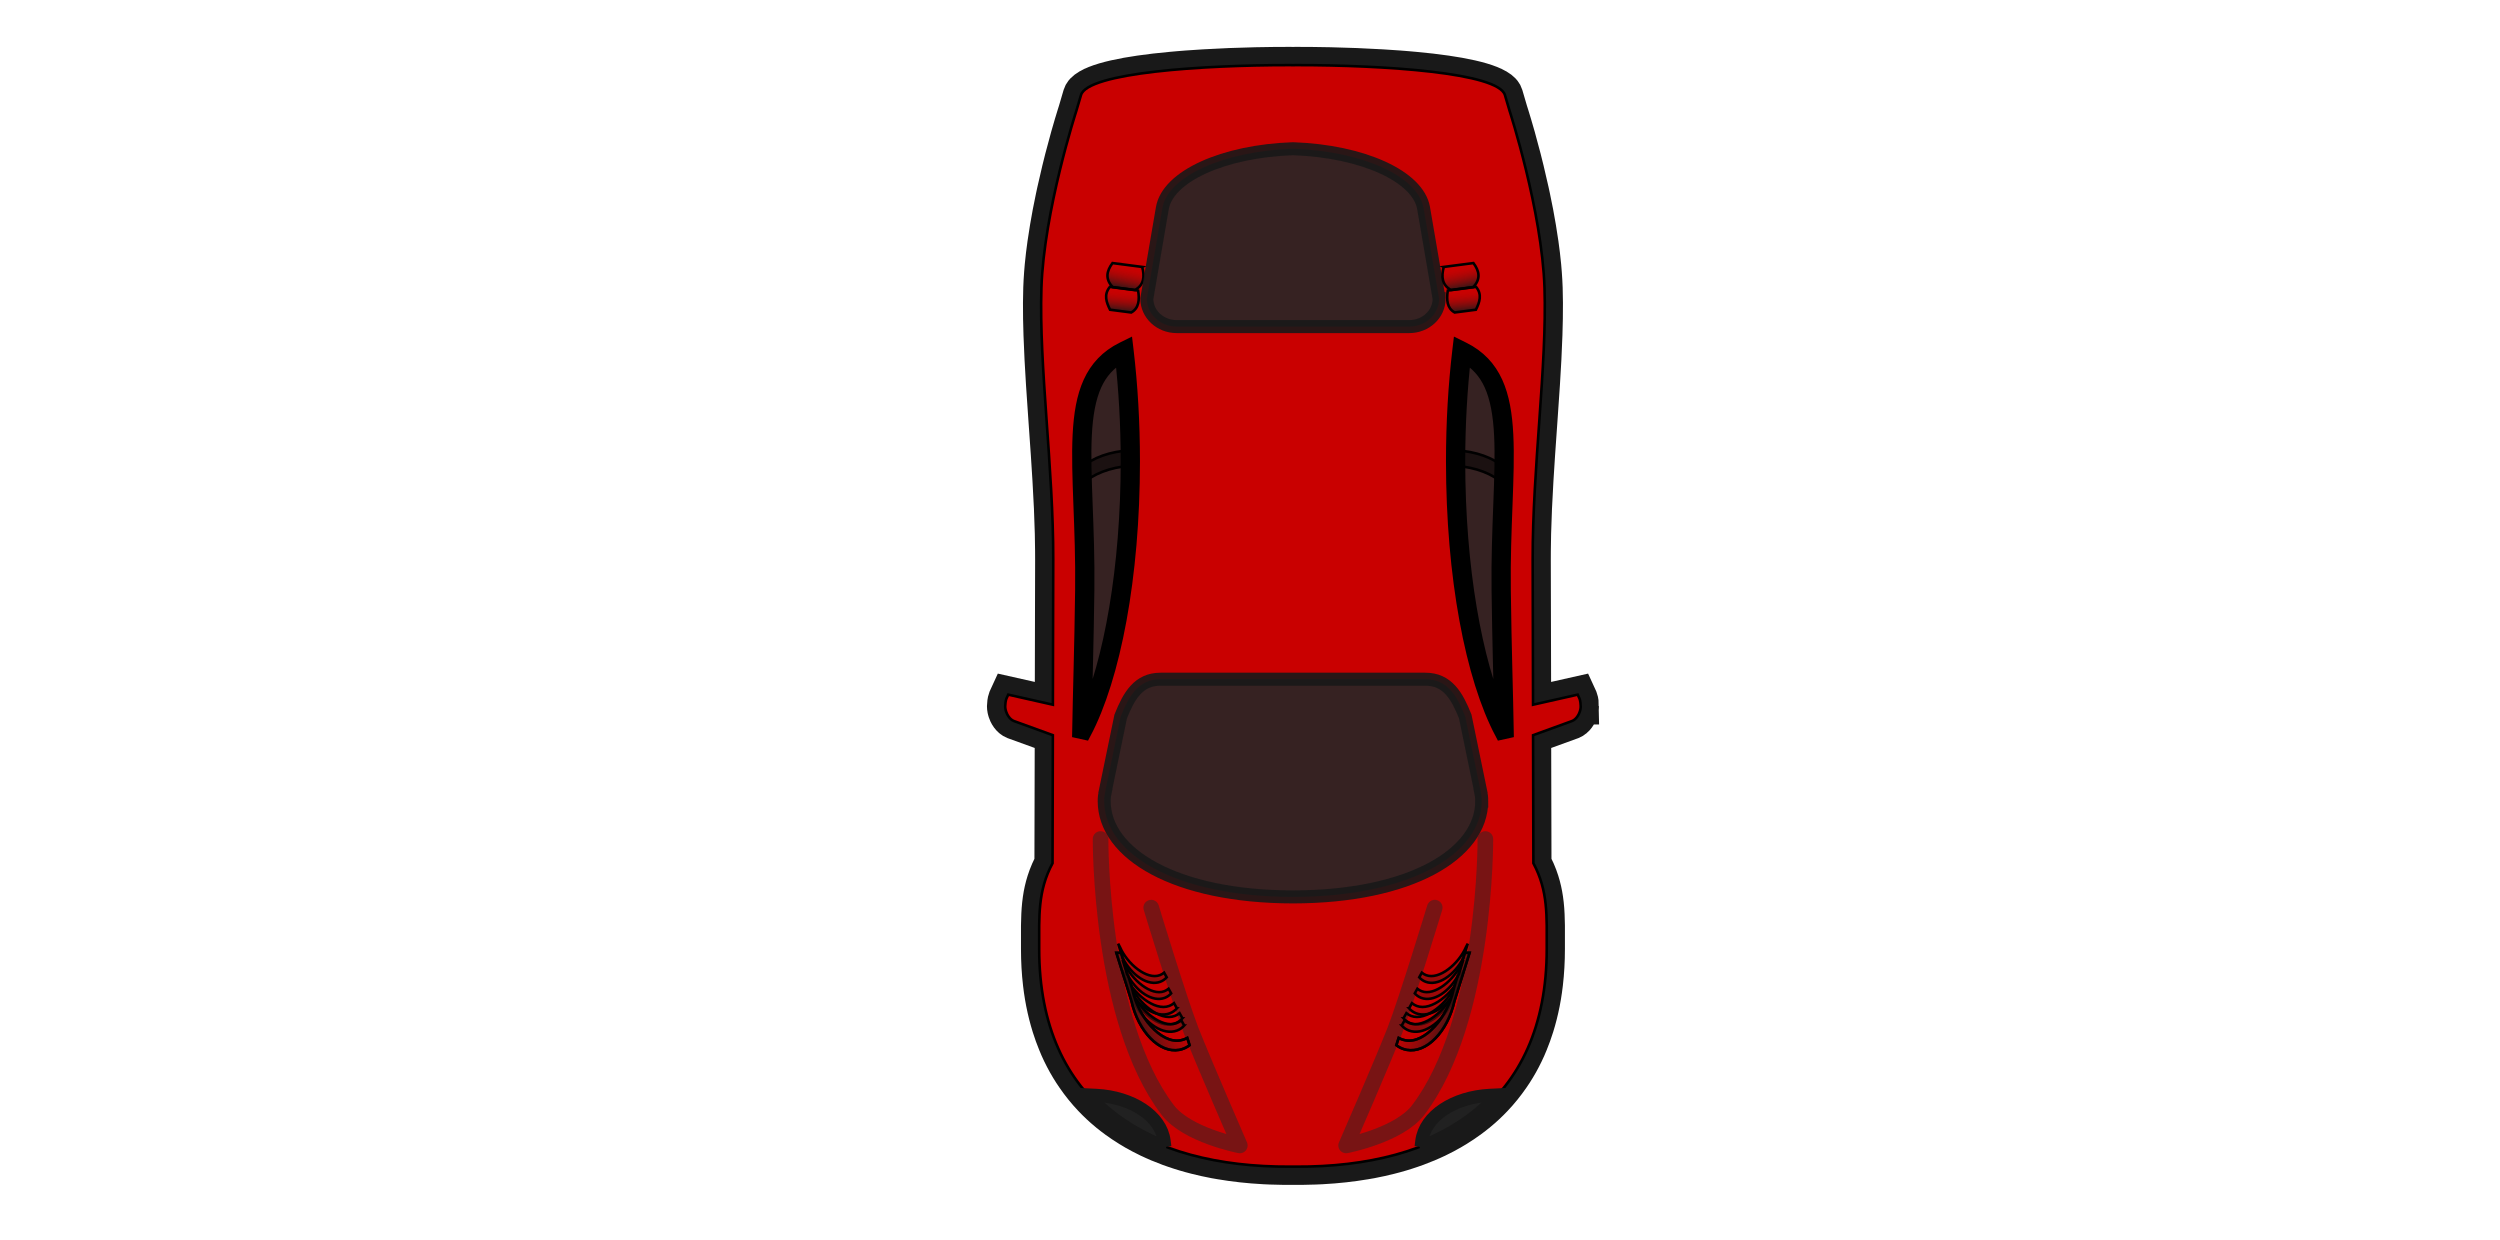 <?xml version="1.0" encoding="UTF-8"?>
<svg width="960" height="476" xmlns="http://www.w3.org/2000/svg" xmlns:svg="http://www.w3.org/2000/svg" xmlns:xlink="http://www.w3.org/1999/xlink">
 <title>Red Car - Top View</title>
 <defs>
  <linearGradient id="linearGradient3759">
   <stop stop-color="#1a1a1a" offset="0" id="stop3761"/>
   <stop stop-color="#f30000" stop-opacity="0" offset="1" id="stop3763"/>
  </linearGradient>
  <linearGradient xlink:href="#linearGradient3759" id="linearGradient4149" y2="0.325" x2="0.5" y1="0.5" x1="1.115"/>
  <linearGradient xlink:href="#linearGradient3759" id="linearGradient4153" y2="0.403" x2="-0.255" y1="0.495" x1="1.544"/>
  <linearGradient xlink:href="#linearGradient3759" id="linearGradient4155" y2="0.377" x2="-0.238" y1="0.505" x1="1.463"/>
  <linearGradient xlink:href="#linearGradient3759" id="linearGradient4185" y2="0.675" x2="0.5" y1="0.5" x1="1.115"/>
  <linearGradient xlink:href="#linearGradient3759" id="linearGradient4187" y2="0.703" x2="1.363" y1="0.705" x1="1.675"/>
  <linearGradient xlink:href="#linearGradient3759" id="linearGradient4189" y2="0.623" x2="-0.238" y1="0.495" x1="1.463"/>
  <linearGradient xlink:href="#linearGradient3759" id="linearGradient4191" y2="0.564" x2="0.991" y1="0.445" x1="1.152"/>
  <linearGradient xlink:href="#linearGradient3759" id="linearGradient4193" y2="1.148" x2="0.42" y1="0.28" x1="0.955"/>
  <linearGradient xlink:href="#linearGradient3759" id="linearGradient4195" y2="0.686" x2="-0.436" y1="0.715" x1="1.756"/>
  <linearGradient xlink:href="#linearGradient3759" id="linearGradient4197" y2="0.597" x2="-0.255" y1="0.505" x1="1.544"/>
  <linearGradient xlink:href="#linearGradient3759" id="linearGradient4199" y2="0.683" x2="0" y1="0.381" x1="1"/>
  <linearGradient xlink:href="#linearGradient3759" id="linearGradient4201" y2="0.5" x2="0" y1="0.367" x1="1"/>
  <linearGradient xlink:href="#linearGradient3759" id="linearGradient4203" y2="0.297" x2="1.363" y1="0.295" x1="1.675"/>
  <linearGradient xlink:href="#linearGradient3759" id="linearGradient4205" y2="0.436" x2="0.991" y1="0.555" x1="1.152"/>
  <linearGradient xlink:href="#linearGradient3759" id="linearGradient4207" y2="-0.148" x2="0.42" y1="0.72" x1="0.955"/>
  <linearGradient xlink:href="#linearGradient3759" id="linearGradient4209" y2="0.314" x2="-0.436" y1="0.285" x1="1.756"/>
  <linearGradient xlink:href="#linearGradient3759" id="linearGradient4211" y2="0.317" x2="0" y1="0.619" x1="1"/>
  <linearGradient xlink:href="#linearGradient3759" id="linearGradient4213" y2="0.5" x2="0" y1="0.633" x1="1"/>
 </defs>
 <g>
  <title>Layer 1</title>
  <g stroke="null" transform="rotate(90 496.5,236.5) " display="inline" id="layer1">
   <g stroke="null" id="g3890">
    <path stroke="#191919" fill="#000000" fill-opacity="0.996" stroke-width="14" stroke-miterlimit="4" id="path3855" d="m531.193,126c-0.675,0.004 -2.111,0.146 -2.892,0.448l-1.565,0.718l3.871,17.191l-55.809,0.135c-1.089,0.002 -2.185,-0.007 -3.284,-0.015c-2.196,-0.016 -4.411,-0.05 -6.637,-0.105c-3.261,-0.08 -6.559,-0.198 -9.865,-0.344c-0.177,-0.008 -0.354,-0.022 -0.531,-0.03c-6.677,-0.301 -13.418,-0.714 -20.135,-1.166c-9.089,-0.614 -18.118,-1.295 -26.884,-1.854c-6.496,-0.414 -12.847,-0.756 -18.948,-0.957c-4.189,-0.138 -8.256,-0.218 -12.185,-0.194c-1.93,0.012 -3.831,0.045 -5.687,0.105c-1.856,0.06 -3.747,0.17 -5.659,0.314c-0.956,0.072 -1.913,0.148 -2.878,0.239c-2.893,0.272 -5.833,0.632 -8.761,1.046c-0.005,0 -0.009,-0 -0.014,0c-1.955,0.277 -3.898,0.586 -5.841,0.912c-1.942,0.326 -3.878,0.669 -5.785,1.031c-1.902,0.362 -3.788,0.749 -5.631,1.136c-0.004,0.001 -0.009,-0.001 -0.014,0c-0.924,0.194 -1.82,0.385 -2.725,0.583c-2.71,0.594 -5.336,1.204 -7.825,1.809c-0.005,0.001 -0.009,-0.001 -0.014,0c-1.662,0.404 -3.258,0.801 -4.793,1.196c-3.069,0.789 -5.864,1.547 -8.286,2.227c-3.632,1.02 -6.431,1.879 -8.09,2.392c-1.106,0.342 -1.705,0.538 -1.705,0.538l-6.12,1.794c-0.404,0.119 -0.795,0.331 -1.174,0.628c-0.129,0.101 -0.251,0.209 -0.377,0.329c-0.492,0.469 -0.962,1.086 -1.411,1.839c-0.002,0.003 0.002,0.012 0,0.015c-0.224,0.375 -0.457,0.785 -0.671,1.226c-0.002,0.004 0.002,0.011 0,0.015c-0.214,0.442 -0.425,0.916 -0.629,1.42c-0.002,0.004 0.002,0.011 0,0.015c-1.64,4.071 -2.96,10.108 -3.996,17.325c-0.001,0.005 0.001,0.01 0,0.015c-0.016,0.112 -0.026,0.231 -0.042,0.344c-0.226,1.594 -0.444,3.252 -0.643,4.948c-0.014,0.116 -0.028,0.227 -0.042,0.344c-0.224,1.934 -0.423,3.924 -0.615,5.964c-0,0.005 0,0.01 0,0.015c-0.095,1.018 -0.192,2.054 -0.279,3.094c-0,0.005 0,0.01 0,0.015c-0.088,1.04 -0.172,2.08 -0.252,3.139c-0,0.005 0,0.01 0,0.015c-0.16,2.123 -0.303,4.279 -0.433,6.458c-0,0.005 0,0.01 0,0.015c-0.39,6.546 -0.653,13.293 -0.796,19.882c-0,0.005 0,0.01 0,0.015c-0.096,4.396 -0.14,8.712 -0.14,12.871c0,0.463 0.012,0.939 0.014,1.405c-0.002,0.466 -0.014,0.942 -0.014,1.405c0,4.158 0.044,8.475 0.14,12.871c0,0.005 -0,0.01 0,0.015c0.144,6.589 0.406,13.336 0.796,19.882c0,0.005 -0,0.01 0,0.015c0.13,2.179 0.273,4.335 0.433,6.458c0,0.005 -0,0.01 0,0.015c0.08,1.059 0.164,2.099 0.252,3.139c0,0.005 -0,0.01 0,0.015c0.088,1.04 0.184,2.076 0.279,3.094c0,0.005 -0,0.01 0,0.015c0.191,2.041 0.391,4.03 0.615,5.964c0.014,0.117 0.028,0.228 0.042,0.344c0.199,1.696 0.417,3.354 0.643,4.948c0.016,0.113 0.026,0.232 0.042,0.344c0.001,0.005 -0.001,0.01 0,0.015c1.036,7.217 2.357,13.255 3.996,17.325c0.002,0.004 -0.002,0.011 0,0.015c0.203,0.504 0.415,0.978 0.629,1.42c0.002,0.004 -0.002,0.011 0,0.015c0.214,0.441 0.447,0.85 0.671,1.226c0.002,0.003 -0.002,0.012 0,0.015c0.449,0.752 0.92,1.37 1.411,1.839c0.126,0.12 0.249,0.228 0.377,0.329c0.379,0.296 0.77,0.509 1.174,0.628l6.12,1.794c0,0 0.599,0.196 1.705,0.538c1.659,0.513 4.458,1.372 8.09,2.392c2.422,0.68 5.217,1.439 8.286,2.227c1.534,0.395 3.131,0.792 4.793,1.196c0.005,0.001 0.009,-0.001 0.014,0c2.489,0.605 5.115,1.215 7.825,1.809c0.905,0.198 1.801,0.389 2.725,0.583c0.005,0.001 0.009,-0.001 0.014,0c1.844,0.387 3.729,0.774 5.631,1.136c1.907,0.363 3.843,0.706 5.785,1.031c1.942,0.326 3.886,0.635 5.841,0.912c0.005,0 0.009,-0 0.014,0c2.928,0.414 5.869,0.775 8.761,1.046c0.966,0.091 1.922,0.167 2.878,0.239c1.912,0.144 3.803,0.254 5.659,0.314c1.856,0.06 3.757,0.093 5.687,0.105c3.929,0.024 7.995,-0.056 12.185,-0.194c6.1,-0.201 12.451,-0.543 18.948,-0.957c8.766,-0.559 17.796,-1.24 26.884,-1.854c6.718,-0.452 13.458,-0.865 20.135,-1.166c0.177,-0.008 0.354,-0.022 0.531,-0.03c3.306,-0.146 6.604,-0.264 9.865,-0.344c2.226,-0.055 4.441,-0.088 6.637,-0.105c1.098,-0.008 2.194,-0.017 3.284,-0.015l55.809,0.135l-3.871,17.191l1.565,0.718c0.781,0.303 2.218,0.444 2.892,0.448c0.379,0.002 0.785,-0.035 1.202,-0.12c0.139,-0.028 0.279,-0.067 0.419,-0.105c0.136,-0.036 0.283,-0.075 0.419,-0.12c0.281,-0.092 0.565,-0.202 0.838,-0.329c0.814,-0.38 1.58,-0.924 2.138,-1.585c0.004,-0.005 0.01,-0.01 0.014,-0.015c0.279,-0.334 0.497,-0.694 0.657,-1.091l5.436,-14.979l49.158,0.12c0.334,0.179 0.66,0.356 0.992,0.523c1.332,0.669 2.643,1.242 3.954,1.734c0.654,0.245 1.305,0.467 1.956,0.673c2.28,0.721 4.555,1.221 6.861,1.555c1.317,0.191 2.65,0.332 3.996,0.434c0.673,0.051 1.357,0.086 2.04,0.12c1.367,0.067 2.745,0.102 4.164,0.12c2.838,0.035 5.804,0 8.943,0c4.655,0 9.087,-0.254 13.316,-0.747c1.692,-0.197 3.35,-0.429 4.974,-0.703c3.25,-0.547 6.362,-1.253 9.348,-2.093c0.746,-0.21 1.492,-0.43 2.222,-0.658c2.191,-0.683 4.298,-1.447 6.344,-2.287c0.682,-0.28 1.36,-0.555 2.026,-0.852c1.332,-0.594 2.63,-1.223 3.899,-1.884c0.634,-0.33 1.268,-0.67 1.886,-1.017c1.237,-0.693 2.444,-1.425 3.619,-2.182c0.587,-0.378 1.161,-0.772 1.733,-1.166c2.859,-1.971 5.528,-4.126 8.007,-6.473c1.98,-1.875 3.846,-3.865 5.589,-5.964c0.002,-0.003 -0.002,-0.012 0,-0.015c0.434,-0.523 0.866,-1.048 1.286,-1.585c0.002,-0.003 -0.002,-0.012 0,-0.015c0.419,-0.536 0.839,-1.08 1.244,-1.629c0.002,-0.003 -0.002,-0.012 0,-0.015c1.219,-1.654 2.376,-3.358 3.465,-5.127c0.002,-0.003 -0.002,-0.011 0,-0.015c0.362,-0.588 0.728,-1.179 1.076,-1.779c0.002,-0.004 -0.002,-0.011 0,-0.015c1.047,-1.807 2.042,-3.661 2.962,-5.576c0.002,-0.004 -0.002,-0.011 0,-0.015c0.305,-0.636 0.603,-1.281 0.894,-1.928c0.002,-0.004 -0.002,-0.011 0,-0.015c0.292,-0.647 0.588,-1.3 0.866,-1.958c0.002,-0.004 -0.002,-0.011 0,-0.015c0.557,-1.321 1.09,-2.656 1.593,-4.021c0.002,-0.004 -0.002,-0.011 0,-0.015c0.251,-0.681 0.49,-1.372 0.727,-2.063c0.001,-0.004 -0.001,-0.011 0,-0.015c0.237,-0.691 0.475,-1.391 0.699,-2.093c0.224,-0.702 0.446,-1.411 0.657,-2.123c0.001,-0.004 -0.001,-0.011 0,-0.015c0.21,-0.712 0.418,-1.431 0.615,-2.153c0.001,-0.005 -0.001,-0.01 0,-0.015c0.197,-0.722 0.389,-1.451 0.573,-2.182c0.001,-0.005 -0.001,-0.01 0,-0.015c0.554,-2.205 1.059,-4.452 1.495,-6.742l0,-0.015c0.145,-0.76 0.273,-1.533 0.405,-2.302l0,-0.015c0.928,-5.414 1.548,-11.032 1.858,-16.847c0,-0.005 -0,-0.01 0,-0.015c0.044,-0.827 0.08,-1.663 0.112,-2.496c0,-0.005 -0,-0.01 0,-0.015c0.064,-1.673 0.11,-3.352 0.126,-5.053c0,-0.005 -0,-0.01 0,-0.015c0.008,-0.853 0.004,-1.712 0,-2.571c0,-0.304 -0.01,-0.608 -0.014,-0.912c0.004,-0.304 0.014,-0.608 0.014,-0.912c0.004,-0.86 0.008,-1.718 0,-2.571c-0,-0.005 0,-0.01 0,-0.015c-0.015,-1.701 -0.062,-3.38 -0.126,-5.053c-0,-0.005 0,-0.01 0,-0.015c-0.032,-0.834 -0.068,-1.67 -0.112,-2.496c-0,-0.005 0,-0.01 0,-0.015c-0.31,-5.815 -0.931,-11.433 -1.858,-16.847l0,-0.015c-0.132,-0.769 -0.261,-1.542 -0.405,-2.302l0,-0.015c-0.436,-2.29 -0.941,-4.537 -1.495,-6.742c-0.001,-0.005 0.001,-0.01 0,-0.015c-0.184,-0.732 -0.376,-1.46 -0.573,-2.182c-0.001,-0.005 0.001,-0.01 0,-0.015c-0.197,-0.722 -0.405,-1.441 -0.615,-2.153c-0.001,-0.004 0.001,-0.011 0,-0.015c-0.21,-0.712 -0.433,-1.421 -0.657,-2.123c-0.224,-0.702 -0.462,-1.401 -0.699,-2.093c-0.001,-0.004 0.001,-0.011 0,-0.015c-0.237,-0.691 -0.476,-1.382 -0.727,-2.063c-0.002,-0.004 0.002,-0.011 0,-0.015c-0.503,-1.365 -1.036,-2.7 -1.593,-4.021c-0.002,-0.004 0.002,-0.011 0,-0.015c-0.278,-0.659 -0.575,-1.311 -0.866,-1.958c-0.002,-0.004 0.002,-0.011 0,-0.015c-0.292,-0.647 -0.589,-1.293 -0.894,-1.928c-0.002,-0.004 0.002,-0.011 0,-0.015c-0.92,-1.915 -1.916,-3.769 -2.962,-5.576c-0.002,-0.003 0.002,-0.011 0,-0.015c-0.348,-0.6 -0.714,-1.191 -1.076,-1.779c-0.002,-0.003 0.002,-0.012 0,-0.015c-1.09,-1.77 -2.247,-3.473 -3.465,-5.127c-0.002,-0.003 0.002,-0.012 0,-0.015c-0.405,-0.549 -0.824,-1.093 -1.244,-1.629c-0.002,-0.003 0.002,-0.012 0,-0.015c-0.419,-0.536 -0.852,-1.062 -1.286,-1.585c-0.002,-0.003 0.002,-0.012 0,-0.015c-1.743,-2.099 -3.609,-4.09 -5.589,-5.964c-2.479,-2.347 -5.147,-4.502 -8.007,-6.473c-0.572,-0.394 -1.145,-0.787 -1.733,-1.166c-1.175,-0.757 -2.382,-1.489 -3.619,-2.182c-0.618,-0.347 -1.252,-0.686 -1.886,-1.017c-1.268,-0.66 -2.567,-1.29 -3.899,-1.884c-0.666,-0.297 -1.344,-0.572 -2.026,-0.852c-2.045,-0.84 -4.153,-1.604 -6.344,-2.287c-0.73,-0.228 -1.475,-0.448 -2.222,-0.658c-2.986,-0.84 -6.098,-1.546 -9.348,-2.093c-1.625,-0.273 -3.283,-0.505 -4.974,-0.703c-4.229,-0.494 -8.662,-0.748 -13.316,-0.748c-3.139,0 -6.105,-0.035 -8.943,0c-1.419,0.018 -2.797,0.053 -4.164,0.12c-0.683,0.033 -1.367,0.069 -2.04,0.12c-1.347,0.102 -2.679,0.242 -3.996,0.434c-2.305,0.334 -4.58,0.834 -6.861,1.555c-0.652,0.206 -1.302,0.427 -1.956,0.673c-1.311,0.492 -2.622,1.065 -3.954,1.734c-0.332,0.167 -0.658,0.344 -0.992,0.523l-49.158,0.12l-5.436,-14.979c-0.159,-0.397 -0.377,-0.757 -0.657,-1.091c-0.004,-0.005 -0.01,-0.01 -0.014,-0.015c-0.558,-0.661 -1.323,-1.205 -2.138,-1.585c-0.273,-0.127 -0.557,-0.237 -0.838,-0.329c-0.136,-0.045 -0.283,-0.083 -0.419,-0.12c-0.14,-0.037 -0.28,-0.077 -0.419,-0.105c-0.417,-0.084 -0.822,-0.122 -1.202,-0.12l0,-0z"/>
    <path stroke="null" fill="#ca0000" fill-opacity="0.996" id="path2853" d="m531.193,126c-0.675,0.004 -2.111,0.146 -2.892,0.448l-1.565,0.718l3.871,17.146l-55.809,0.135c-34.861,0.079 -74.46,-5.503 -104.156,-4.544c-29.696,0.958 -68.021,13.394 -68.021,13.394l-6.12,1.809c-8.608,2.533 -11.5,46.576 -11.5,79.781c0,0.532 0.012,1.078 0.014,1.614c-0.002,0.537 -0.014,1.082 -0.014,1.614c0,33.205 2.892,77.247 11.5,79.781l6.12,1.809c0,0 38.325,12.435 68.021,13.394c29.696,0.958 69.295,-4.623 104.156,-4.544l55.809,0.135l-3.871,17.146l1.565,0.718c0.781,0.302 2.218,0.444 2.892,0.448c0.379,0.002 0.785,-0.036 1.202,-0.12c0.139,-0.028 0.279,-0.068 0.419,-0.105c0.136,-0.036 0.283,-0.075 0.419,-0.12c0.281,-0.092 0.565,-0.202 0.838,-0.329c0.814,-0.379 1.58,-0.91 2.138,-1.57c0.004,-0.005 0.01,-0.01 0.014,-0.015c0.279,-0.333 0.497,-0.695 0.657,-1.091l5.436,-14.949l49.158,0.12c10.687,5.713 20.35,5.127 32.907,5.127c59.582,0 83.896,-41.419 83.615,-96.329c0,-0.373 -0.008,-0.749 -0.014,-1.121c0.005,-0.372 0.014,-0.748 0.014,-1.121c0.281,-54.91 -24.034,-96.329 -83.615,-96.329c-12.557,0 -22.22,-0.585 -32.907,5.127l-49.158,0.12l-5.436,-14.949c-0.159,-0.396 -0.377,-0.758 -0.657,-1.091c-0.004,-0.005 -0.01,-0.01 -0.014,-0.015c-0.558,-0.659 -1.323,-1.191 -2.138,-1.57c-0.273,-0.127 -0.557,-0.237 -0.838,-0.329c-0.136,-0.045 -0.283,-0.084 -0.419,-0.12c-0.14,-0.037 -0.28,-0.077 -0.419,-0.105c-0.417,-0.084 -0.822,-0.122 -1.202,-0.12l0,-0z"/>
    <path stroke="null" opacity="0.9" fill="#262626" fill-opacity="0.996" id="path3643" d="m437.21,298.946c-14.919,0 -29.202,0.861 -42.395,2.422c11.474,23.302 43.814,14.478 91.915,15.083c22.217,0.28 40.039,0.899 54.342,1.136c-21.087,-11.162 -59.706,-18.641 -103.862,-18.641z"/>
    <path stroke="null" opacity="0.5" fill="#000000" fill-opacity="0.996" id="path3658" d="m437.21,298.946c-1.434,0 -2.854,0.014 -4.276,0.03c0.366,7.735 2.874,14.473 6.525,18.581c2.089,-0.036 4.246,-0.094 6.456,-0.164c-3.83,-3.919 -6.525,-10.633 -7.028,-18.447c-0.559,-0.002 -1.115,0 -1.677,0z"/>
    <path stroke="#191919" fill="#212121" fill-rule="nonzero" stroke-width="5" stroke-miterlimit="4" id="path3707" d="m700.436,285.678l-2.278,0.284c-9.634,1.202 -16.852,12.427 -17.564,26.085l-0.168,3.408l2.347,-2.317c7.105,-7.022 12.656,-15.55 16.726,-25.233l0.936,-2.227z"/>
    <path stroke="#292929" opacity="0.5" fill="none" stroke-width="6" stroke-linecap="round" stroke-linejoin="round" stroke-miterlimit="4" id="path3715" d="m608.527,290.939c0,0 35.627,-10.809 47.119,-15.299c12.001,-4.689 44.204,-18.726 44.204,-18.726c0,0 -3.908,20.316 -13.63,27.705c-34.53,26.247 -104.045,25.761 -104.045,25.761"/>
    <path stroke="null" fill="url(#linearGradient4149)" id="path3757" d="m647.203,281.056l-1.984,1.121c0.442,0.553 0.803,1.162 1.062,1.839c2.145,5.605 -4.8,13.985 -12.017,17.116c-0.231,0.1 -0.811,0.402 -1.523,0.792l6.092,-1.854c7.738,-4.046 12.283,-11.041 10.284,-16.264c-0.41,-1.07 -1.062,-1.993 -1.914,-2.751z"/>
    <path stroke="null" fill="url(#linearGradient4203)" id="path3787" d="m651.041,278.922l-1.984,1.121c0.442,0.553 0.803,1.162 1.062,1.839c2.145,5.605 -4.8,13.985 -12.017,17.116c-0.231,0.1 -0.811,0.402 -1.523,0.792l6.092,-1.854c7.738,-4.046 12.283,-11.041 10.284,-16.264c-0.41,-1.07 -1.062,-1.993 -1.914,-2.751z"/>
    <path stroke="null" fill="url(#linearGradient4155)" id="path3752" d="m653.807,278.246l-1.984,1.121c0.442,0.553 0.803,1.162 1.062,1.839c2.145,5.605 -4.8,13.985 -12.017,17.116c-0.231,0.1 -0.811,0.402 -1.523,0.792l6.092,-1.854c7.738,-4.046 12.283,-11.041 10.284,-16.264c-0.41,-1.07 -1.062,-1.993 -1.914,-2.751z"/>
    <path stroke="null" fill="url(#linearGradient4205)" id="path3735" d="m661.367,276.202l-2.767,0.882c0.429,0.819 0.74,1.69 0.908,2.616c1.395,7.67 -9.373,16.4 -19.241,18.417c-1.518,0.31 -12.915,4.102 -14.379,4.212l0,1.973l18.529,-5.811c11.753,-2.629 20.099,-10.738 18.724,-18.297c-0.266,-1.465 -0.875,-2.803 -1.775,-3.991z"/>
    <path stroke="null" fill="url(#linearGradient4207)" id="path3783" d="m661.367,276.202l-2.767,0.882c0.429,0.819 0.74,1.69 0.908,2.616c1.395,7.67 -9.373,16.4 -19.241,18.417c-1.518,0.31 -12.915,4.102 -14.379,4.212l0,1.973l18.529,-5.811c11.753,-2.629 20.099,-10.738 18.724,-18.297c-0.266,-1.465 -0.875,-2.803 -1.775,-3.991z"/>
    <path stroke="null" fill="url(#linearGradient4209)" id="path3799" d="m641.458,283.266l-1.773,1.002c0.395,0.494 0.717,1.038 0.949,1.643c1.917,5.007 -4.288,12.493 -10.735,15.29c-0.206,0.09 -0.724,0.359 -1.361,0.708l5.442,-1.656c6.913,-3.614 10.973,-9.864 9.187,-14.529c-0.366,-0.956 -0.949,-1.78 -1.71,-2.457z"/>
    <path stroke="null" fill="url(#linearGradient4153)" id="path3803" d="m635.284,284.975l-1.773,1.002c0.395,0.494 0.717,1.038 0.949,1.643c1.916,5.007 -4.288,12.493 -10.735,15.29c-0.206,0.09 -0.724,0.359 -1.361,0.708l5.442,-1.656c6.913,-3.614 10.973,-9.864 9.187,-14.529c-0.366,-0.956 -0.949,-1.78 -1.71,-2.457z"/>
    <path stroke="null" fill="url(#linearGradient4211)" id="rect3861" d="m362.503,294.396c3.708,-0.968 6.924,-0.707 8.852,2.768l-1.115,8.561c-3.074,2.953 -6.148,2.368 -9.223,0.074l1.485,-11.404z"/>
    <path stroke="null" fill="url(#linearGradient4213)" id="path3864" d="m371.57,295.957c3.644,-0.579 6.782,-0.274 8.425,2.635l-1.061,8.148c-2.899,1.423 -5.805,2.492 -8.778,0.071l1.413,-10.854z"/>
    <path stroke="null" opacity="0.9" fill="#191919" fill-rule="nonzero" stroke-width="5" id="path4025" d="m437.21,297.757c-14.959,0 -29.285,0.856 -42.52,2.422l-1.635,0.194l0.769,1.555c2.983,6.058 7.405,10.1 12.995,12.647c5.59,2.547 12.329,3.642 20.163,4.036c15.669,0.789 35.751,-1.259 59.735,-0.957c22.205,0.28 40.023,0.899 54.342,1.136l0.503,-2.272c-21.396,-11.325 -60.077,-18.76 -104.352,-18.76zm0,2.392c40.766,0 76.796,6.448 98.413,16.13c-13.393,-0.279 -29.159,-0.768 -48.878,-1.017c-24.118,-0.304 -44.257,1.747 -59.651,0.972c-7.697,-0.388 -14.204,-1.485 -19.409,-3.857c-4.674,-2.13 -8.266,-5.336 -10.955,-10.001c12.658,-1.427 26.263,-2.227 40.48,-2.227z"/>
    <path stroke="#191919" opacity="0.9" fill="#262626" fill-opacity="0.996" stroke-width="5" stroke-miterlimit="4" id="rect2864" d="m374.68,180.383l-34.765,5.964c-12.14,2.083 -21.887,23.331 -22.804,50.153c0.918,26.822 10.664,48.07 22.804,50.153l34.765,5.964c5.945,0 10.731,-5.12 10.731,-11.481l0,-89.273c0,-6.36 -4.786,-11.481 -10.731,-11.481z"/>
    <path stroke="#191919" opacity="0.9" fill="#262626" fill-opacity="0.996" stroke-width="5" stroke-miterlimit="4" stroke-dashoffset="0" id="path3703" d="m567.607,164.014c-1.328,0 -2.635,0.159 -3.926,0.463c-0.005,-0.005 -0.009,-0.01 -0.014,-0.015l-28.547,5.89c-7.927,3.159 -14.309,6.827 -14.309,15.307l0,101.68c0,8.48 6.382,12.148 14.309,15.307l28.547,5.89c0.005,-0.005 0.009,-0.01 0.014,-0.015c1.291,0.305 2.599,0.463 3.926,0.463c20.298,0 36.754,-27.44 36.805,-72.486c-0.051,-45.046 -16.507,-72.486 -36.805,-72.486l0,-0z"/>
    <path stroke="null" opacity="0.9" fill="#262626" fill-opacity="0.996" id="path4157" d="m437.21,174.054c-14.919,0 -29.202,-0.861 -42.395,-2.422c11.474,-23.302 43.814,-14.478 91.915,-15.083c22.217,-0.28 40.039,-0.899 54.342,-1.136c-21.087,11.162 -59.706,18.641 -103.862,18.641z"/>
    <path stroke="null" opacity="0.5" fill="#000000" fill-opacity="0.996" id="path4159" d="m437.21,174.054c-1.434,0 -2.854,-0.014 -4.276,-0.03c0.366,-7.735 2.874,-14.473 6.525,-18.581c2.089,0.036 4.246,0.094 6.456,0.164c-3.83,3.919 -6.525,10.633 -7.028,18.447c-0.559,0.002 -1.115,0 -1.677,0z"/>
    <path stroke="#191919" fill="#212121" fill-rule="nonzero" stroke-width="5" stroke-miterlimit="4" id="path4161" d="m700.436,187.322l-2.278,-0.284c-9.634,-1.202 -16.852,-12.427 -17.564,-26.085l-0.168,-3.408l2.347,2.317c7.105,7.022 12.656,15.55 16.726,25.233l0.936,2.227z"/>
    <path stroke="#292929" opacity="0.5" fill="none" stroke-width="6" stroke-linecap="round" stroke-linejoin="round" stroke-miterlimit="4" id="path4163" d="m608.527,182.061c0,0 35.627,10.809 47.119,15.299c12.001,4.689 44.204,18.726 44.204,18.726c0,0 -3.908,-20.316 -13.63,-27.705c-34.53,-26.247 -104.045,-25.761 -104.045,-25.761"/>
    <path stroke="null" fill="url(#linearGradient4185)" id="path4165" d="m647.203,191.944l-1.984,-1.121c0.442,-0.553 0.803,-1.162 1.062,-1.839c2.145,-5.605 -4.8,-13.985 -12.017,-17.116c-0.231,-0.1 -0.811,-0.402 -1.523,-0.792l6.092,1.854c7.738,4.046 12.283,11.041 10.284,16.264c-0.41,1.07 -1.062,1.993 -1.914,2.751z"/>
    <path stroke="null" fill="url(#linearGradient4187)" id="path4167" d="m651.041,194.078l-1.984,-1.121c0.442,-0.553 0.803,-1.162 1.062,-1.839c2.145,-5.605 -4.8,-13.985 -12.017,-17.116c-0.231,-0.1 -0.811,-0.402 -1.523,-0.792l6.092,1.854c7.738,4.046 12.283,11.041 10.284,16.264c-0.41,1.07 -1.062,1.993 -1.914,2.751z"/>
    <path stroke="null" fill="url(#linearGradient4189)" id="path4169" d="m653.807,194.754l-1.984,-1.121c0.442,-0.553 0.803,-1.162 1.062,-1.839c2.145,-5.605 -4.8,-13.985 -12.017,-17.116c-0.231,-0.1 -0.811,-0.402 -1.523,-0.792l6.092,1.854c7.738,4.046 12.283,11.041 10.284,16.264c-0.41,1.07 -1.062,1.993 -1.914,2.751z"/>
    <path stroke="null" fill="url(#linearGradient4191)" id="path4171" d="m661.367,196.798l-2.767,-0.882c0.429,-0.819 0.74,-1.69 0.908,-2.616c1.395,-7.67 -9.373,-16.4 -19.241,-18.417c-1.518,-0.31 -12.915,-4.102 -14.379,-4.212l0,-1.973l18.529,5.811c11.753,2.629 20.099,10.738 18.724,18.297c-0.266,1.465 -0.875,2.803 -1.775,3.991z"/>
    <path stroke="null" fill="url(#linearGradient4193)" id="path4173" d="m661.367,196.798l-2.767,-0.882c0.429,-0.819 0.74,-1.69 0.908,-2.616c1.395,-7.67 -9.373,-16.4 -19.241,-18.417c-1.518,-0.31 -12.915,-4.102 -14.379,-4.212l0,-1.973l18.529,5.811c11.753,2.629 20.099,10.738 18.724,18.297c-0.266,1.465 -0.875,2.803 -1.775,3.991z"/>
    <path stroke="null" fill="url(#linearGradient4195)" id="path4175" d="m641.458,189.734l-1.773,-1.002c0.395,-0.494 0.717,-1.038 0.949,-1.643c1.917,-5.007 -4.288,-12.493 -10.735,-15.29c-0.206,-0.09 -0.724,-0.359 -1.361,-0.708l5.442,1.656c6.913,3.614 10.973,9.864 9.187,14.529c-0.366,0.956 -0.949,1.78 -1.71,2.457z"/>
    <path stroke="null" fill="url(#linearGradient4197)" id="path4177" d="m635.284,188.025l-1.773,-1.002c0.395,-0.494 0.717,-1.038 0.949,-1.643c1.916,-5.007 -4.288,-12.493 -10.735,-15.29c-0.206,-0.09 -0.724,-0.359 -1.361,-0.708l5.442,1.656c6.913,3.614 10.973,9.864 9.187,14.529c-0.366,0.956 -0.949,1.78 -1.71,2.457z"/>
    <path stroke="null" fill="url(#linearGradient4199)" id="path4179" d="m362.503,178.605c3.708,0.968 6.924,0.707 8.852,-2.768l-1.115,-8.561c-3.074,-2.953 -6.148,-2.368 -9.223,-0.074l1.485,11.404z"/>
    <path stroke="null" fill="url(#linearGradient4201)" id="path4181" d="m371.57,177.044c3.644,0.579 6.782,0.274 8.425,-2.635l-1.061,-8.148c-2.899,-1.423 -5.805,-2.492 -8.778,-0.071l1.413,10.854z"/>
    <path stroke="null" opacity="0.9" fill="#191919" fill-rule="nonzero" stroke-width="5" id="path4183" d="m437.21,175.243c-14.959,0 -29.285,-0.856 -42.52,-2.422l-1.635,-0.194l0.769,-1.555c2.983,-6.058 7.405,-10.1 12.995,-12.647c5.59,-2.547 12.329,-3.642 20.163,-4.036c15.669,-0.789 35.751,1.259 59.735,0.957c22.205,-0.28 40.023,-0.899 54.342,-1.136l0.503,2.272c-21.396,11.325 -60.077,18.76 -104.352,18.76zm0,-2.392c40.766,0 76.796,-6.448 98.413,-16.13c-13.393,0.279 -29.159,0.768 -48.878,1.017c-24.118,0.304 -44.257,-1.747 -59.651,-0.972c-7.697,0.388 -14.204,1.485 -19.409,3.857c-4.674,2.13 -8.266,5.336 -10.955,10.001c12.658,1.427 26.263,2.227 40.48,2.227z"/>
   </g>
  </g>
 </g>
</svg>
